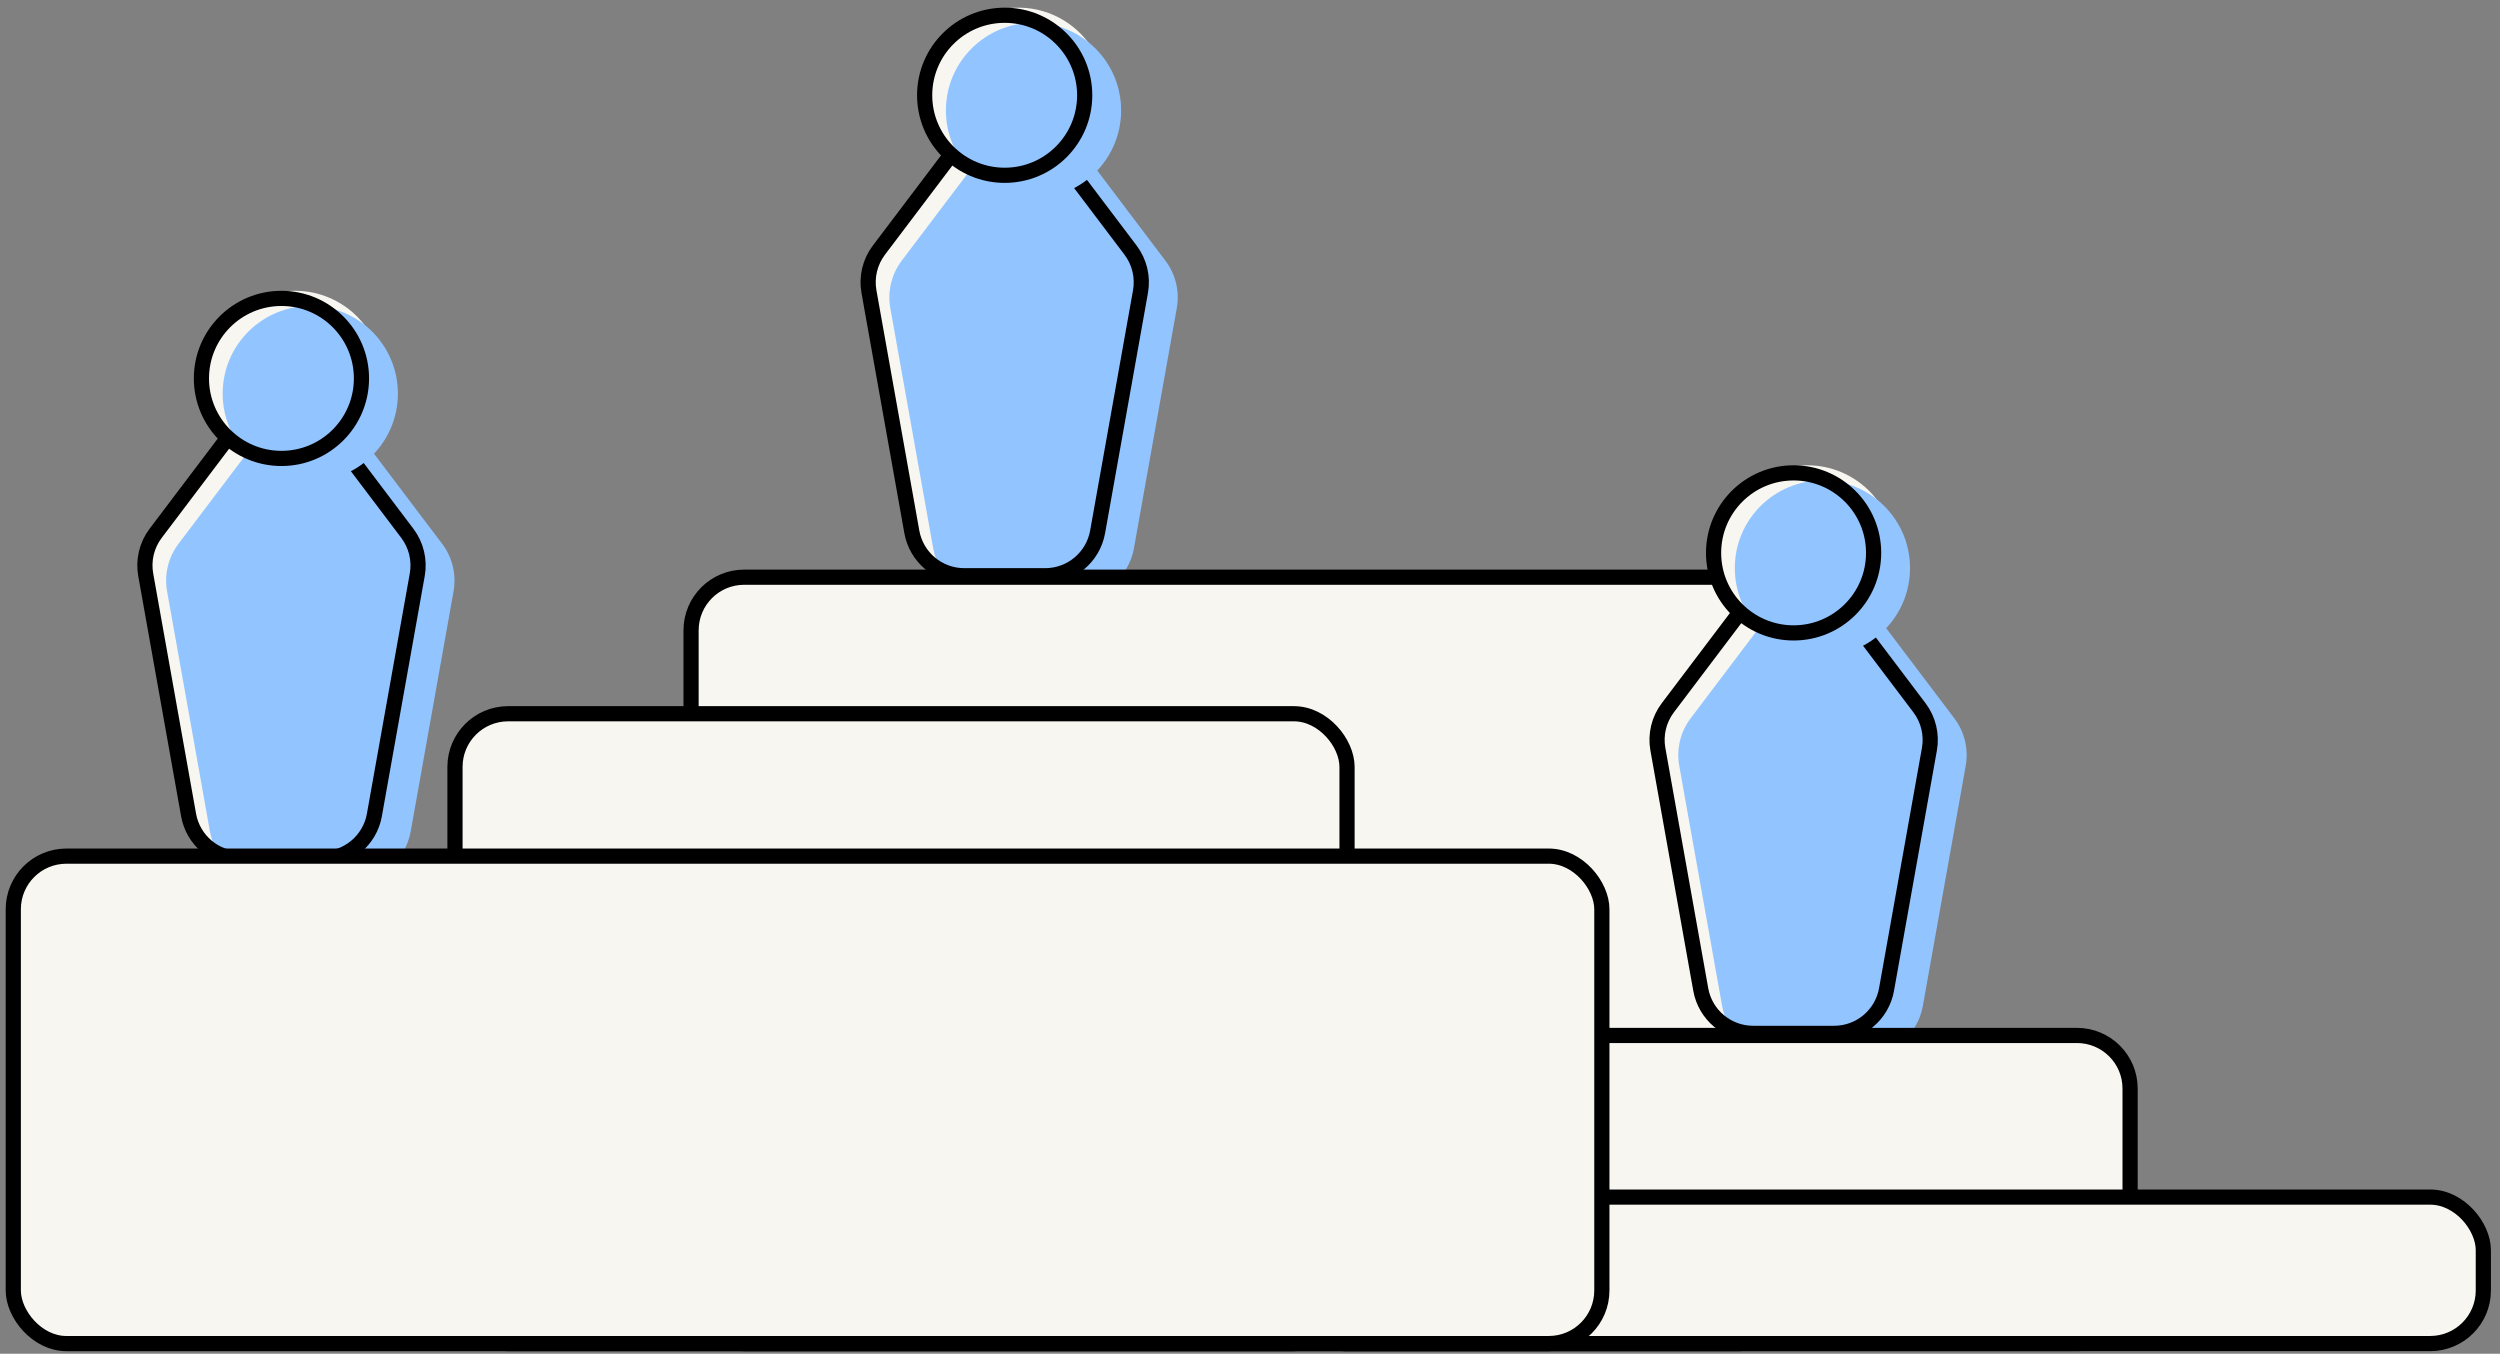 <svg width="253" height="137" viewBox="0 0 253 137" fill="none" xmlns="http://www.w3.org/2000/svg">
<rect x="0" y="0" width="253" height="137" fill="#808080" stroke="none"/>
<path d="M98.148 13.691C100.611 10.434 105.505 10.434 107.967 13.691L116.404 24.852C117.438 26.22 117.855 27.956 117.554 29.645L113.214 53.96C112.69 56.896 110.137 59.034 107.155 59.034H98.96C95.978 59.034 93.425 56.896 92.901 53.96L88.562 29.645C88.26 27.956 88.677 26.22 89.711 24.852L98.148 13.691Z" fill="#F7F6F0"/>
<path d="M99.687 15.227C102.149 11.97 107.043 11.97 109.506 15.227L117.943 26.387C118.977 27.755 119.393 29.492 119.092 31.18L114.753 55.496C114.229 58.432 111.676 60.569 108.694 60.569H100.498C97.517 60.569 94.964 58.432 94.44 55.496L90.1 31.18C89.799 29.492 90.216 27.755 91.249 26.387L99.687 15.227Z" fill="#92C4FF"/>
<path d="M97.381 14.154C99.536 11.303 103.82 11.303 105.975 14.154L114.412 25.314C115.317 26.512 115.681 28.032 115.418 29.51L111.079 53.825C110.62 56.394 108.386 58.265 105.776 58.266H97.58C94.97 58.265 92.736 56.394 92.277 53.825L87.938 29.51C87.675 28.032 88.039 26.512 88.944 25.314L97.381 14.154Z" stroke="black" stroke-width="1.536"/>
<circle cx="103.053" cy="9.642" r="8.866" fill="#F7F6F0"/>
<circle cx="104.592" cy="11.177" r="8.866" fill="#92C4FF"/>
<circle cx="101.673" cy="9.642" r="8.098" stroke="black" stroke-width="1.536"/>
<rect x="69.936" y="58.412" width="111.54" height="77.558" rx="5.375" fill="#F7F6F0" stroke="black" stroke-width="1.536"/>
<rect x="46.045" y="72.231" width="90.275" height="63.739" rx="5.375" fill="#F7F6F0" stroke="black" stroke-width="1.536"/>
<path d="M177.987 60.003C180.449 56.745 185.343 56.745 187.806 60.003L196.243 71.163C197.277 72.531 197.693 74.268 197.392 75.956L193.053 100.272C192.529 103.207 189.976 105.345 186.994 105.345H178.799C175.817 105.345 173.264 103.207 172.74 100.272L168.4 75.956C168.099 74.268 168.516 72.531 169.55 71.163L177.987 60.003Z" fill="#F7F6F0"/>
<path d="M179.526 61.538C181.988 58.281 186.882 58.281 189.344 61.538L197.782 72.699C198.816 74.067 199.232 75.804 198.931 77.492L194.591 101.808C194.068 104.743 191.515 106.881 188.533 106.881H180.337C177.355 106.881 174.803 104.743 174.279 101.808L169.939 77.492C169.638 75.804 170.054 74.067 171.088 72.699L179.526 61.538Z" fill="#92C4FF"/>
<path d="M177.219 60.466C179.375 57.615 183.659 57.615 185.814 60.466L194.25 71.626C195.155 72.823 195.52 74.344 195.256 75.821L190.917 100.137C190.459 102.706 188.224 104.577 185.615 104.577H177.418C174.809 104.577 172.574 102.706 172.116 100.137L167.777 75.821C167.513 74.344 167.878 72.823 168.783 71.626L177.219 60.466Z" stroke="black" stroke-width="1.536"/>
<circle cx="182.892" cy="55.953" r="8.866" fill="#F7F6F0"/>
<circle cx="184.43" cy="57.489" r="8.866" fill="#92C4FF"/>
<circle cx="181.512" cy="55.953" r="8.098" stroke="black" stroke-width="1.536"/>
<path d="M24.957 42.346C27.419 39.089 32.313 39.089 34.775 42.346L43.213 53.507C44.247 54.874 44.663 56.611 44.362 58.299L40.022 82.615C39.498 85.551 36.946 87.688 33.964 87.688H25.768C22.786 87.688 20.233 85.551 19.71 82.615L15.37 58.299C15.069 56.611 15.485 54.874 16.519 53.507L24.957 42.346Z" fill="#F7F6F0"/>
<path d="M26.495 43.882C28.958 40.624 33.852 40.624 36.314 43.882L44.751 55.042C45.785 56.41 46.202 58.147 45.901 59.835L41.561 84.151C41.037 87.086 38.484 89.224 35.502 89.224H27.307C24.325 89.224 21.772 87.086 21.248 84.151L16.909 59.835C16.607 58.147 17.024 56.41 18.058 55.042L26.495 43.882Z" fill="#92C4FF"/>
<path d="M24.189 42.809C26.344 39.958 30.628 39.958 32.784 42.809L41.22 53.969C42.125 55.166 42.49 56.687 42.226 58.165L37.887 82.48C37.429 85.049 35.194 86.92 32.584 86.92H24.388C21.779 86.92 19.544 85.049 19.085 82.48L14.747 58.165C14.483 56.687 14.847 55.166 15.752 53.969L24.189 42.809Z" stroke="black" stroke-width="1.536"/>
<circle cx="29.861" cy="38.296" r="8.866" fill="#F7F6F0"/>
<circle cx="31.4" cy="39.832" r="8.866" fill="#92C4FF"/>
<circle cx="28.482" cy="38.296" r="8.098" stroke="black" stroke-width="1.536"/>
<rect x="-0.768" y="0.768" width="84.757" height="31.182" rx="5.375" transform="matrix(-1 0 0 1 214.798 104.019)" fill="#F7F6F0" stroke="black" stroke-width="1.536"/>
<rect x="130.809" y="121.146" width="120.504" height="14.823" rx="5.375" fill="#F7F6F0" stroke="black" stroke-width="1.536"/>
<rect x="1.344" y="86.64" width="160.764" height="49.33" rx="5.375" fill="#F7F6F0" stroke="black" stroke-width="1.536"/>
</svg>
